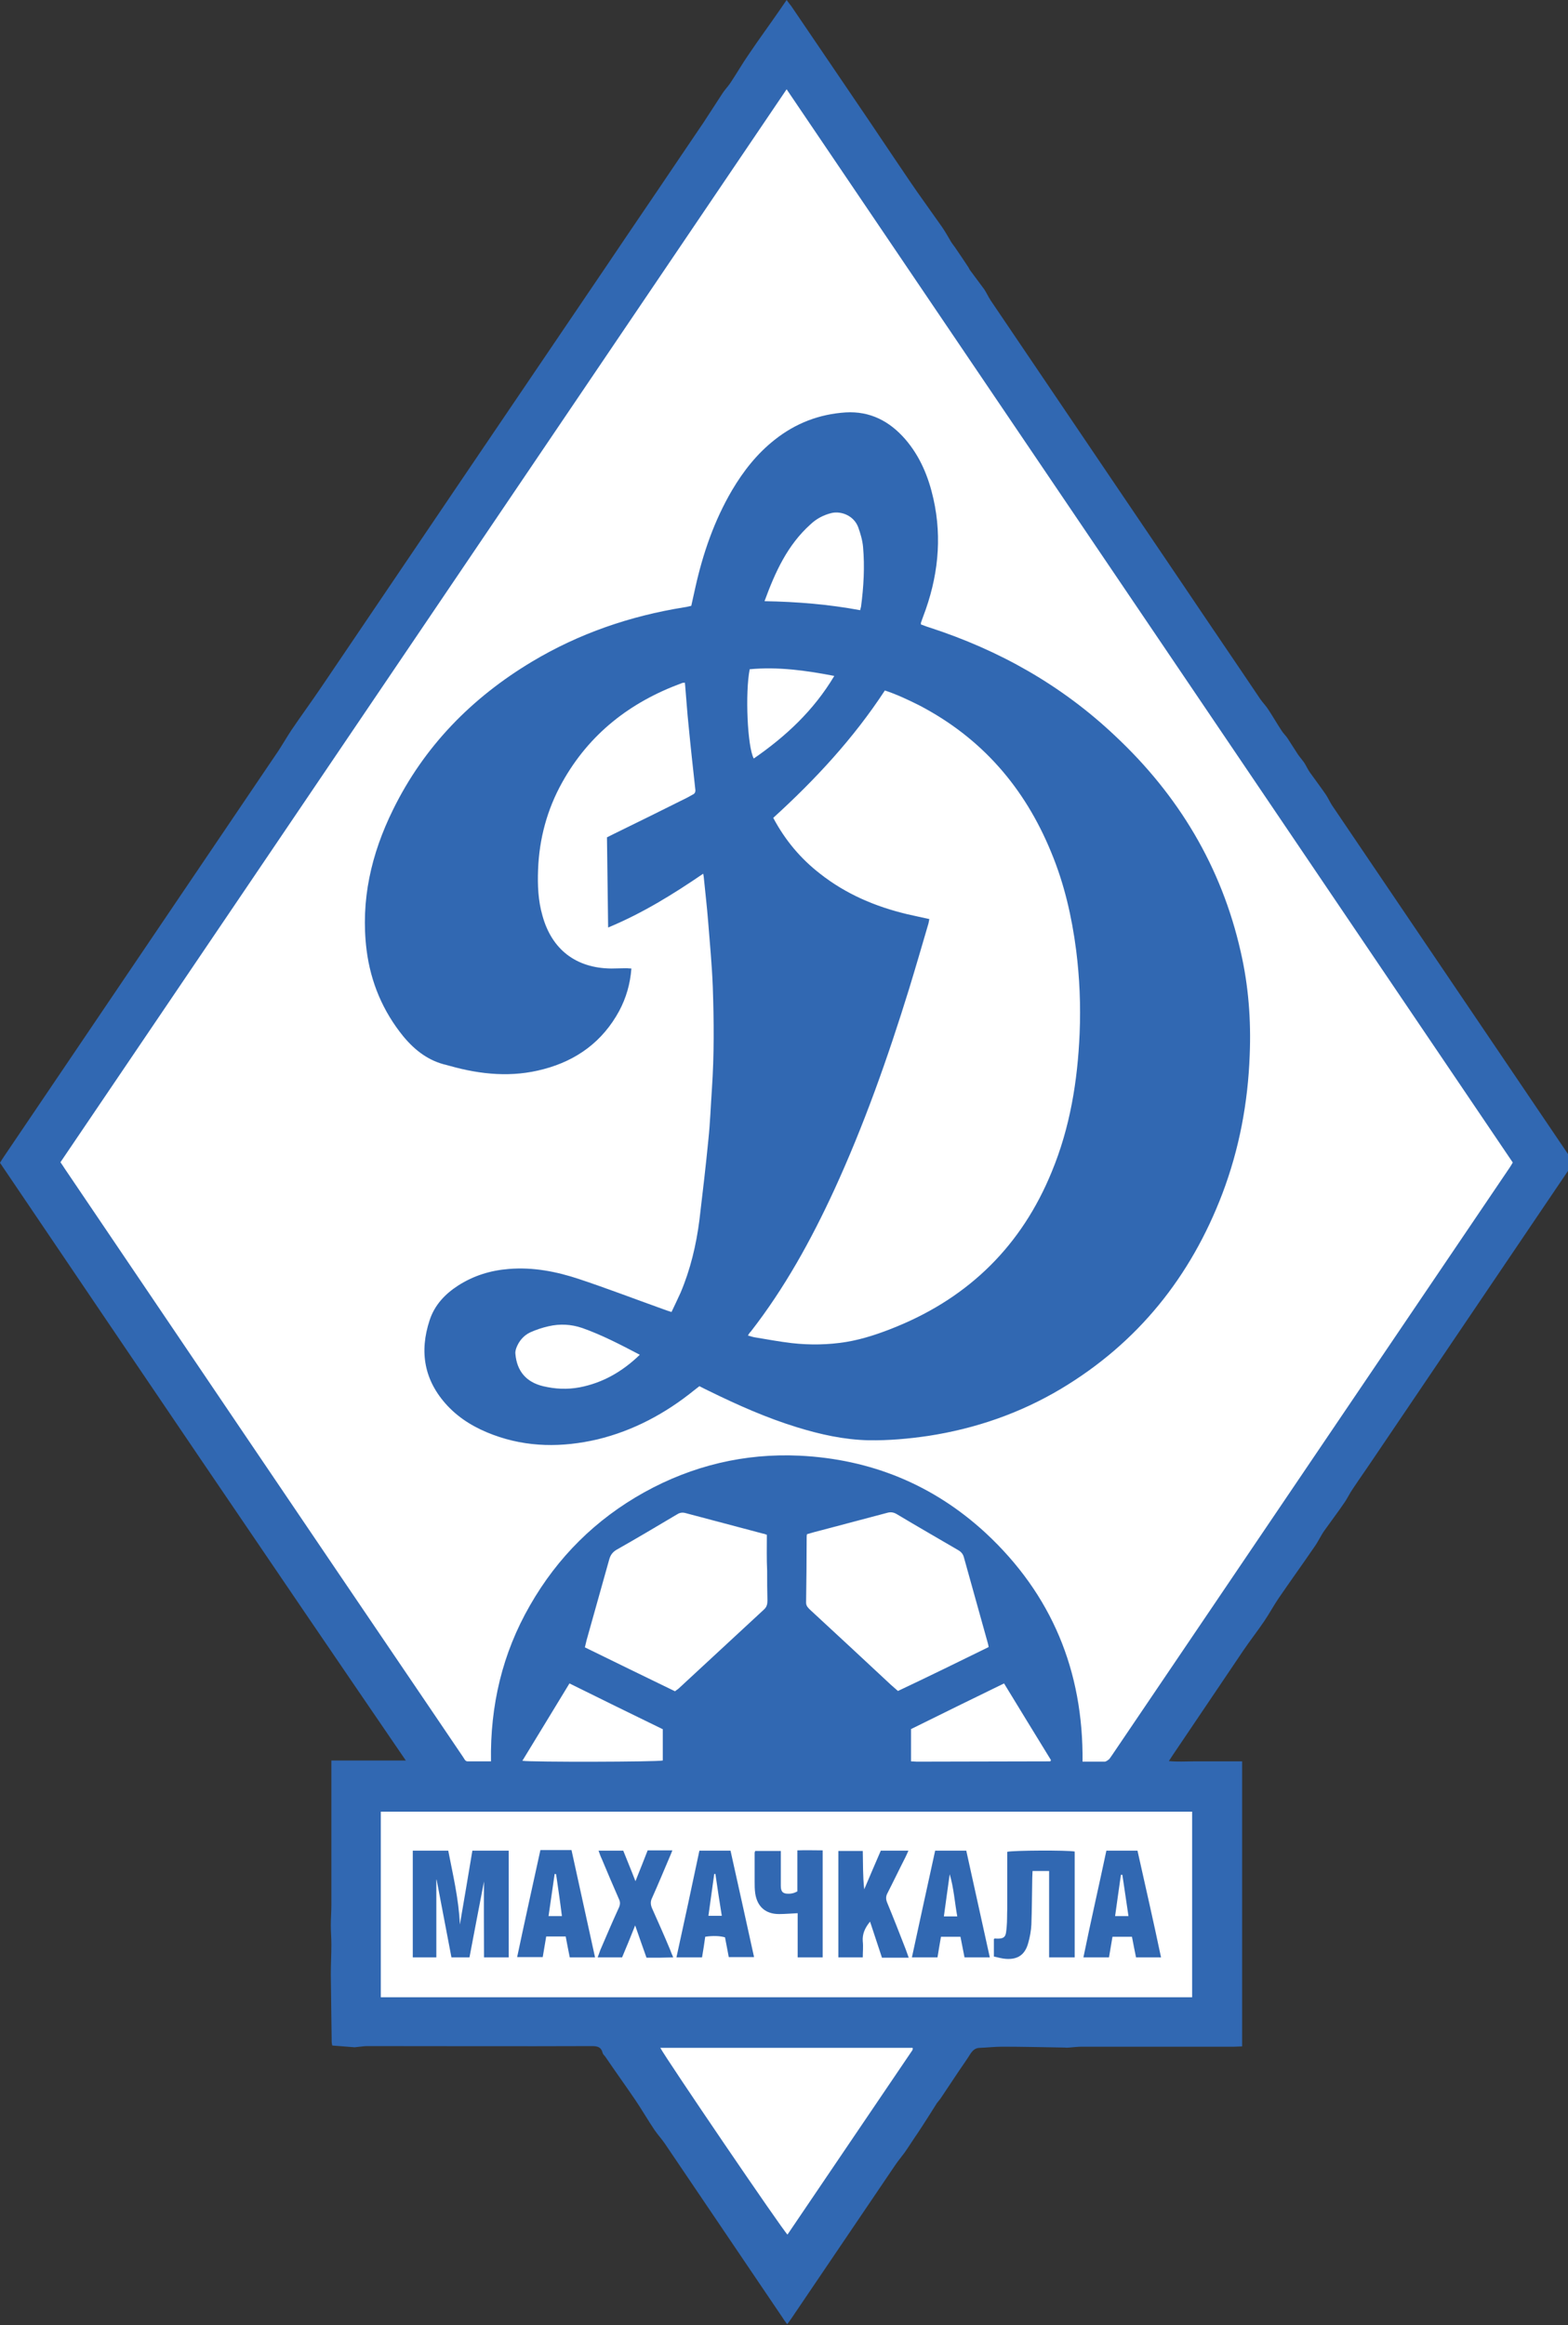 <?xml version="1.0" encoding="utf-8"?>
<!-- Generator: Adobe Illustrator 26.2.1, SVG Export Plug-In . SVG Version: 6.00 Build 0)  -->
<svg version="1.1" xmlns="http://www.w3.org/2000/svg" xmlns:xlink="http://www.w3.org/1999/xlink" x="0px" y="0px"
	 viewBox="0 0 539.4 799.4" style="enable-background:new 0 0 539.4 799.4;" xml:space="preserve">
<rect x="0" y="0" width="539.4" height="799.4" fill="#333333" stroke="none"/>
<style type="text/css">
	.st0{fill-rule:evenodd;clip-rule:evenodd;fill:#FFFFFF;}
	.st1{fill-rule:evenodd;clip-rule:evenodd;fill:#3168B2;}
</style>
<g id="cdr_x5F_layer1">
</g>
<g id="cdr_x5F_layer2">
	<g>
		<polygon class="st0" points="530.1,399.3 270.6,14.8 10.1,399.7 156.7,615.8 123.1,615.8 123.1,695.3 210.6,695.3 270.6,783.8 
			330.4,695.3 417.6,695.3 417.6,615.8 384,615.8 		"/>
		<g>
			<path class="st1" d="M227.9,594.5c-10.7-5.2-21.3-10.4-32-15.7c-5.5,9-10.8,17.8-16.2,26.6c3.1,0.5,46.5,0.4,48.3-0.1V594.5z
				 M345.4,578.8c-10.9,5.3-21.5,10.5-32,15.7v11.1c0.8,0,1.4,0.1,2,0.1c15.3,0,30.5-0.1,45.8-0.1c0.1,0,0.1-0.1,0.2-0.1
				c0-0.1,0.1-0.1,0.1-0.4C356.2,596.5,350.9,587.8,345.4,578.8z M263.8,527.7c-0.6-0.2-1-0.4-1.3-0.4c-8.9-2.4-17.9-4.7-26.8-7.1
				c-1.2-0.3-2.1,0-3,0.6c-6.9,4.1-13.8,8.2-20.7,12.1c-1.3,0.8-2,1.8-2.4,3.2c-2.6,9.3-5.2,18.5-7.8,27.8c-0.2,0.8-0.4,1.6-0.6,2.5
				c10.4,5.1,20.7,10.1,31,15.1c0.5-0.4,0.8-0.6,1.1-0.8c9.8-9.1,19.7-18.2,29.5-27.3c1-0.9,1.2-1.9,1.2-3.1
				c-0.1-3.4-0.1-6.8-0.1-10.2C263.7,536,263.8,531.9,263.8,527.7z M340.1,566.3c-0.1-0.7-0.2-1-0.3-1.4c-2.7-9.8-5.5-19.6-8.2-29.4
				c-0.3-1.2-1-2-2.1-2.6c-7-4.1-14-8.1-21-12.3c-1.2-0.7-2.2-0.8-3.5-0.4c-7.4,2-14.9,3.9-22.3,5.9c-1.7,0.4-3.4,0.9-5.1,1.4
				c-0.1,0.5-0.1,0.8-0.1,1.1c0,7.5-0.1,15-0.2,22.4c0,1.2,0.7,1.8,1.4,2.5c9.3,8.6,18.6,17.2,27.8,25.8c0.8,0.7,1.6,1.4,2.4,2.1
				C319.5,576.4,329.7,571.4,340.1,566.3z M227.1,704c1.9,3.7,42.4,63.2,43.8,64.3c14.2-21,28.5-42,42.7-63c0.2-0.2,0.3-0.5,0.4-0.8
				c0-0.1,0-0.1,0-0.2c0-0.1-0.1-0.1-0.1-0.2H227.1z M131,686.7h279.1v-63.8H131V686.7z M372.4,605.7c2.7,0,5.1,0,7.6,0
				c0.5,0,1.1-0.5,1.5-0.8c0.4-0.4,0.7-1,1.1-1.5c45.6-67.3,91.1-134.6,136.7-201.9c0.4-0.6,0.7-1.1,1.1-1.8
				C437.2,276.7,354,153.9,270.6,30.7c-83.4,123.2-166.5,246-249.8,368.9c0.6,0.9,1.1,1.6,1.6,2.4c41.4,61.2,82.8,122.4,124.3,183.5
				c4.2,6.2,8.4,12.4,12.6,18.6c0.5,0.7,0.7,1.6,1.8,1.5c2.5,0,5,0,7.8,0c-0.3-19.2,3.9-37.1,13.4-53.6
				c9.5-16.6,22.6-29.6,39.3-38.9c16.6-9.2,34.6-13.5,53.5-12.6c24.5,1.2,46,10,64,26.6C361.8,548.2,372.7,574.5,372.4,605.7z
				 M0,399.8c0.5-0.8,0.9-1.5,1.4-2.2c31.5-46.5,62.9-93,94.4-139.5c1.5-2.3,2.9-4.7,4.4-7c3.4-5,6.9-9.8,10.3-14.8
				c32.8-48.5,65.6-96.9,98.5-145.4c8.2-12.2,16.5-24.3,24.7-36.5c2.8-4.1,5.6-8.3,8.4-12.4c2.1-3.2,4.2-6.5,6.3-9.7
				c0.8-1.3,1.9-2.4,2.8-3.7c2.2-3.3,4.2-6.8,6.5-10.1c3.5-5.2,7.2-10.2,10.7-15.3c0.7-1,1.4-2,2.2-3.2c0.6,0.8,1.1,1.5,1.6,2.1
				c5.9,8.7,11.9,17.5,17.8,26.2c5.8,8.5,11.6,17.1,17.3,25.6c2.8,4.1,5.5,8.2,8.3,12.2c2.8,4,5.7,8,8.5,12c1.1,1.6,2.1,3.4,3.1,5.1
				c0.5,0.8,1.2,1.6,1.7,2.4c1.4,2,2.7,4,4.1,6.1c0.3,0.4,0.4,0.8,0.7,1.2c1.6,2.2,3.3,4.4,4.9,6.6c0.8,1.2,1.4,2.6,2.2,3.8
				c22.3,32.9,44.5,65.8,66.8,98.7c8.6,12.8,17.3,25.5,25.9,38.3c0.9,1.3,2.1,2.5,2.9,3.8c1.5,2.3,2.9,4.7,4.4,7
				c0.6,1,1.5,1.8,2.1,2.7c1.2,1.8,2.4,3.8,3.6,5.6c0.7,1,1.5,1.9,2.2,2.9c0.7,1.1,1.2,2.3,2,3.4c1.8,2.5,3.6,4.9,5.4,7.5
				c0.8,1.2,1.4,2.6,2.2,3.8c27,39.9,54,79.8,81.1,119.8c0.6,0.9,1.2,1.8,1.9,2.8c-0.5,0.7-0.9,1.4-1.3,2.1
				c-22.3,32.9-44.5,65.8-66.8,98.7c-2.6,3.9-5.3,7.7-7.9,11.6c-1.1,1.6-1.9,3.4-3,4.9c-2.1,3.1-4.4,6.1-6.6,9.2
				c-1.3,1.8-2.2,3.9-3.5,5.7c-4.1,6-8.3,11.8-12.4,17.8c-1.7,2.5-3.2,5.3-4.9,7.8c-2.3,3.4-4.9,6.7-7.2,10.1
				c-8.1,12-16.2,24-24.3,36c-0.4,0.6-0.7,1.1-1.3,2c3,0.3,5.7,0.1,8.4,0.1c2.8,0,5.6,0,8.3,0h8.5v98c-0.8,0-1.7,0.1-2.6,0.1
				c-17.5,0-35,0-52.5,0c-1.5,0-2.9,0.2-4.4,0.3c-0.5,0-0.9,0.1-1.4,0c-7.2-0.1-14.3-0.3-21.5-0.3c-2.6,0-5.2,0.3-7.8,0.4
				c-1.6,0-2.5,0.9-3.3,2.1c-1.3,2.1-2.7,4-4.1,6.1c-1.8,2.7-3.6,5.4-5.4,8.1c-0.5,0.8-1,1.5-1.6,2.2c-0.1,0.2-0.3,0.3-0.4,0.5
				c-1.6,2.6-3.3,5.2-4.9,7.7c-0.5,0.8-1,1.5-1.5,2.3c-1.6,2.3-3.1,4.7-4.7,7c-1.1,1.5-2.3,2.9-3.3,4.4
				c-11.9,17.6-23.8,35.1-35.7,52.7c-0.4,0.6-0.8,1.1-1.4,1.9c-0.6-0.8-1.1-1.4-1.5-2.1c-13.5-20-27.1-40-40.6-60
				c-1.1-1.6-2.4-3-3.5-4.6c-2.3-3.4-4.3-6.9-6.6-10.3c-3.4-5-7-10-10.4-15c-0.3-0.4-0.8-0.8-0.9-1.3c-0.5-2-1.8-2.3-3.6-2.3
				c-25.8,0.1-51.6,0-77.4,0c-1.1,0-2.3,0.2-3.4,0.3c-0.3,0-0.6,0.1-0.9,0.1c-2.5-0.2-5-0.4-7.7-0.6c-0.1-0.4-0.2-0.9-0.2-1.3
				c-0.1-7.7-0.2-15.4-0.3-23.1c0-3.5,0.2-6.9,0.2-10.4c0-2.2-0.2-4.3-0.2-6.5c0-2.4,0.2-4.8,0.2-7.2c0-15.5,0-31,0-46.5
				c0-0.9,0-1.8,0-3h25.6C92.8,536.9,46.4,468.4,0,399.8z"/>
			<path class="st1" d="M257.9,230.1c-1.6,8.1-0.8,26.7,1.4,30.7c11-7.6,20.6-16.5,27.7-28.4C277.2,230.5,267.6,229.2,257.9,230.1z
				 M220.1,465.8c-6.7-3.5-13-6.8-19.8-9.2c-3.8-1.3-7.7-1.5-11.6-0.6c-2.2,0.5-4.3,1.2-6.3,2.1c-2.3,1.1-3.9,3-4.8,5.4
				c-0.2,0.6-0.4,1.4-0.3,2c0.5,5.9,3.7,9.7,9.5,11.1c4.2,1,8.3,1.2,12.6,0.4C207.2,475.5,214,471.7,220.1,465.8z M263,206.7
				c11.3,0.2,22.1,1.1,32.9,3.1c0.1-0.5,0.2-0.8,0.3-1.2c0.9-6.8,1.3-13.7,0.7-20.5c-0.2-2.3-0.9-4.7-1.7-6.9
				c-1.5-3.9-5.8-5.6-9.2-4.8c-2.8,0.7-5.2,2-7.2,3.9C270.9,187.4,266.7,196.6,263,206.7z M257.3,459.2c0.9,0.2,1.6,0.5,2.3,0.6
				c4.3,0.7,8.5,1.5,12.8,2c6.2,0.7,12.5,0.6,18.7-0.4c6-1,11.8-3,17.4-5.3c25.1-10.3,43-28,53.3-53.2c6.3-15.2,8.9-31.2,9.6-47.6
				c0.4-9.6,0-19.1-1.2-28.6c-1.5-11.6-4.1-22.9-8.6-33.7c-9.1-22.2-23.9-39.3-45.4-50.5c-3.8-1.9-7.6-3.7-11.8-5.1
				c-10.8,16.5-24,30.7-38.4,43.8c4.1,7.7,9.4,14,16.1,19.2c8.9,7,19,11.3,29.9,13.9c2.5,0.6,5.1,1.1,7.7,1.7
				c-0.1,0.6-0.2,1.1-0.3,1.5c-2.2,7.5-4.4,15.1-6.7,22.6c-7.3,23.6-15.5,46.8-25.8,69.2c-7.9,17.1-17,33.6-28.6,48.5
				C257.9,458.2,257.6,458.6,257.3,459.2z M217.2,333c-0.4,5.3-1.8,10.1-4.2,14.6c-5.7,10.5-14.6,17-26,20
				c-10.8,2.9-21.5,1.9-32.2-1.1c-0.4-0.1-0.7-0.2-1.1-0.3c-6.2-1.4-10.9-5-14.9-9.8c-7.1-8.7-11.3-18.7-12.7-29.8
				c-2.1-17,1.6-33,9.1-48.2c10.7-21.8,27.1-38.5,47.8-50.9c16.2-9.7,33.7-15.7,52.4-18.7c0.8-0.1,1.5-0.3,2.4-0.5
				c0.5-2.1,0.9-4.2,1.4-6.3c2.6-11.7,6.5-23,12.6-33.4c3.9-6.6,8.6-12.6,14.7-17.4c7.2-5.7,15.3-8.8,24.4-9.4
				c8.4-0.5,15.1,3,20.5,9.2c5.1,5.9,8,12.9,9.7,20.5c3.1,13.8,1.5,27.3-3.5,40.4c-0.3,0.7-0.5,1.5-0.8,2.2c0,0.1,0,0.3,0,0.6
				c0.9,0.3,1.8,0.7,2.8,1c24.1,7.8,45.6,19.9,64,37.3c21.8,20.4,36.6,45,43.2,74.2c2.7,11.7,3.6,23.6,3.1,35.6
				c-0.6,16.4-3.6,32.3-9.4,47.6c-10.9,28.6-29.1,51.3-55.5,67.1c-14.1,8.4-29.4,13.7-45.7,16.2c-6.8,1-13.6,1.6-20.5,1.5
				c-8.5-0.2-16.6-2-24.7-4.5c-10.4-3.2-20.3-7.6-30.1-12.4c-1.1-0.5-2.2-1.1-3.4-1.7c-0.6,0.5-1.2,0.9-1.8,1.4
				c-9.9,8-20.9,13.9-33.3,16.9c-12.1,2.8-24.1,2.8-35.9-1.6c-5.9-2.2-11.3-5.3-15.7-10c-8-8.6-9.7-18.5-6.1-29.4
				c1.7-5.2,5.3-9,9.8-11.9c5.3-3.4,11.1-5.2,17.4-5.7c8.4-0.7,16.5,0.9,24.3,3.5c9.6,3.2,19,6.8,28.5,10.2c1,0.4,2,0.7,3.2,1.1
				c1.1-2.3,2.1-4.4,3.1-6.6c3.4-8,5.4-16.4,6.5-25c1.1-9.3,2.2-18.5,3.1-27.8c0.6-5.7,0.8-11.5,1.2-17.3
				c0.8-11.7,0.7-23.4,0.3-35.2c-0.3-7.5-1-14.9-1.6-22.4c-0.4-5.1-1-10.1-1.5-15.2c0-0.3-0.1-0.6-0.2-1.2
				c-10.4,7.1-20.9,13.6-32.7,18.5c-0.1-10.5-0.3-20.7-0.4-31c1-0.5,1.8-0.9,2.6-1.3c8.4-4.1,16.7-8.2,25.1-12.4
				c0.6-0.3,1.2-0.7,1.8-1c0.7-0.3,1-0.9,0.9-1.7c-0.8-7.3-1.6-14.5-2.3-21.8c-0.5-4.7-0.8-9.4-1.2-14c0-0.3-0.1-0.6-0.1-1
				c-0.4,0.1-0.8,0-1.1,0.2c-17.7,6.5-31.8,17.4-41.1,34.1c-5.2,9.3-7.9,19.4-8.3,30c-0.2,5.3,0,10.6,1.5,15.8
				c3.2,11.7,11.6,18.1,23.7,18.2c1.8,0,3.5-0.1,5.3-0.1C215.9,332.9,216.5,333,217.2,333z"/>
			<path class="st1" d="M166.5,646.9c-1.7,8.6-3.3,17.3-5,26.1h-6.2c-1.7-8.9-3.4-17.8-5.1-26.7c0,0-0.1,0-0.1,0V673H142v-36.7h12.2
				c1.6,8.3,3.6,16.5,4,25.4c1.5-8.7,2.9-17,4.3-25.4H175V673h-8.5C166.5,664.3,166.4,655.6,166.5,646.9z"/>
			<path class="st1" d="M360.9,673v-29.7h-5.7c0,0.8-0.1,1.6-0.1,2.4c-0.1,5.3-0.1,10.6-0.3,16c-0.1,2.1-0.5,4.3-1.1,6.4
				c-1.1,4-3.6,5.7-7.7,5.4c-1.4-0.1-2.7-0.5-4.1-0.8v-6c0.2-0.1,0.2-0.2,0.3-0.2c3.9,0.3,3.8-0.9,4.1-4c0.2-2.1,0.1-4.2,0.2-6.2
				c0-5.8,0-11.6,0-17.4v-2.2c1.8-0.5,20.6-0.6,23.2-0.1V673H360.9z"/>
			<path class="st1" d="M303,636.3h9.5c-0.4,0.9-0.7,1.6-1,2.2c-2.1,4.1-4.1,8.3-6.2,12.4c-0.6,1.1-0.6,2.1-0.1,3.3
				c2.2,5.3,4.3,10.7,6.4,16.1c0.3,0.8,0.6,1.7,1,2.8h-9.2c-1.3-3.9-2.7-8.1-4.1-12.4c-1.8,2.2-2.7,4.3-2.5,6.8c0.2,1.8,0,3.5,0,5.5
				h-8.4v-36.6h8.4c0.1,4.4,0,8.8,0.5,13.2C299.2,645.1,301.1,640.7,303,636.3z"/>
			<path class="st1" d="M191.3,644.4c-0.2,0-0.3-0.1-0.5-0.1c-0.7,4.8-1.4,9.6-2.1,14.5h4.6C192.7,653.9,192,649.2,191.3,644.4z
				 M204.7,673H196c-0.5-2.3-0.9-4.7-1.4-7.2h-6.7c-0.4,2.4-0.8,4.7-1.2,7.1h-8.8c2.6-12.3,5.3-24.5,8-36.8h10.7
				C199.3,648.5,202,660.6,204.7,673z"/>
			<path class="st1" d="M246.1,644.3c-0.1,0-0.3,0-0.4,0c-0.7,4.8-1.3,9.6-2,14.4h4.6C247.5,653.8,246.8,649.1,246.1,644.3z
				 M241.5,673h-8.8c2.7-12.3,5.3-24.4,7.9-36.7h10.7c2.7,12.1,5.4,24.3,8.1,36.6h-8.7c-0.4-2.3-0.9-4.6-1.3-6.8
				c-1.7-0.5-4.2-0.6-6.8-0.2C242.3,668.2,241.9,670.6,241.5,673z"/>
			<path class="st1" d="M329.3,658.9c-0.9-5-1.2-9.8-2.6-14.5c-0.7,4.8-1.3,9.6-2,14.5H329.3z M313.7,673c2.7-12.4,5.3-24.5,8-36.7
				h10.7c2.7,12.2,5.4,24.4,8.1,36.7h-8.7c-0.5-2.4-0.9-4.7-1.4-7.1h-6.7c-0.4,2.3-0.8,4.6-1.2,7.1H313.7z"/>
			<path class="st1" d="M386.1,644.6c-0.2,0-0.4,0-0.5,0c-0.7,4.7-1.3,9.4-2,14.2h4.6C387.5,654,386.8,649.3,386.1,644.6z
				 M399.4,673h-8.6c-0.5-2.3-0.9-4.6-1.4-7.1h-6.7c-0.4,2.4-0.8,4.7-1.2,7.1h-8.8c2.5-12.3,5.3-24.4,7.9-36.7h10.7
				C394,648.4,396.8,660.6,399.4,673z"/>
			<path class="st1" d="M214,673h-8.4c0.4-1,0.6-1.7,0.9-2.5c2.1-4.9,4.2-9.8,6.4-14.6c0.5-1.1,0.5-2,0-3c-2-4.6-4-9.2-5.9-13.8
				c-0.4-0.8-0.7-1.7-1.1-2.8h8.5c1.3,3.3,2.7,6.6,4.2,10.5c1.5-3.8,2.9-7.2,4.2-10.6h8.5c-0.3,0.8-0.6,1.5-0.9,2.2
				c-2,4.7-4,9.5-6.1,14.2c-0.6,1.2-0.5,2.3,0,3.5c2.1,4.7,4.2,9.4,6.2,14.2c0.3,0.8,0.6,1.6,1.1,2.7c-1.7,0-3.2,0.1-4.6,0.1
				c-1.5,0-2.9,0-4.6,0c-1.3-3.6-2.5-7.1-3.9-11.1C216.9,666,215.5,669.5,214,673z"/>
			<path class="st1" d="M268.6,636.3c0,1.6,0,3.2,0,4.7c0,2.5,0,4.9,0,7.4c0,2.1,0.8,2.8,2.9,2.7c0.5,0,0.9-0.1,1.4-0.2
				c0.4-0.1,0.8-0.3,1.4-0.6v-14.1c3-0.1,5.8,0,8.7,0v36.8h-8.6v-15.2c-2.3,0.1-4.4,0.3-6.4,0.3c-4.6,0-7.5-2.5-8.2-7.1
				c-0.2-1.4-0.2-2.8-0.2-4.1c0-3.3,0-6.6,0-9.9c0-0.1,0.1-0.3,0.2-0.6H268.6z"/>
		</g>
	</g>
</g>
<g id="cdr_x5F_layer3">
</g>
<g id="cdr_x5F_layer4">
</g>
<g id="cdr_x5F_layer5">
</g>
<g id="MasterLayer_1">
</g>
</svg>

